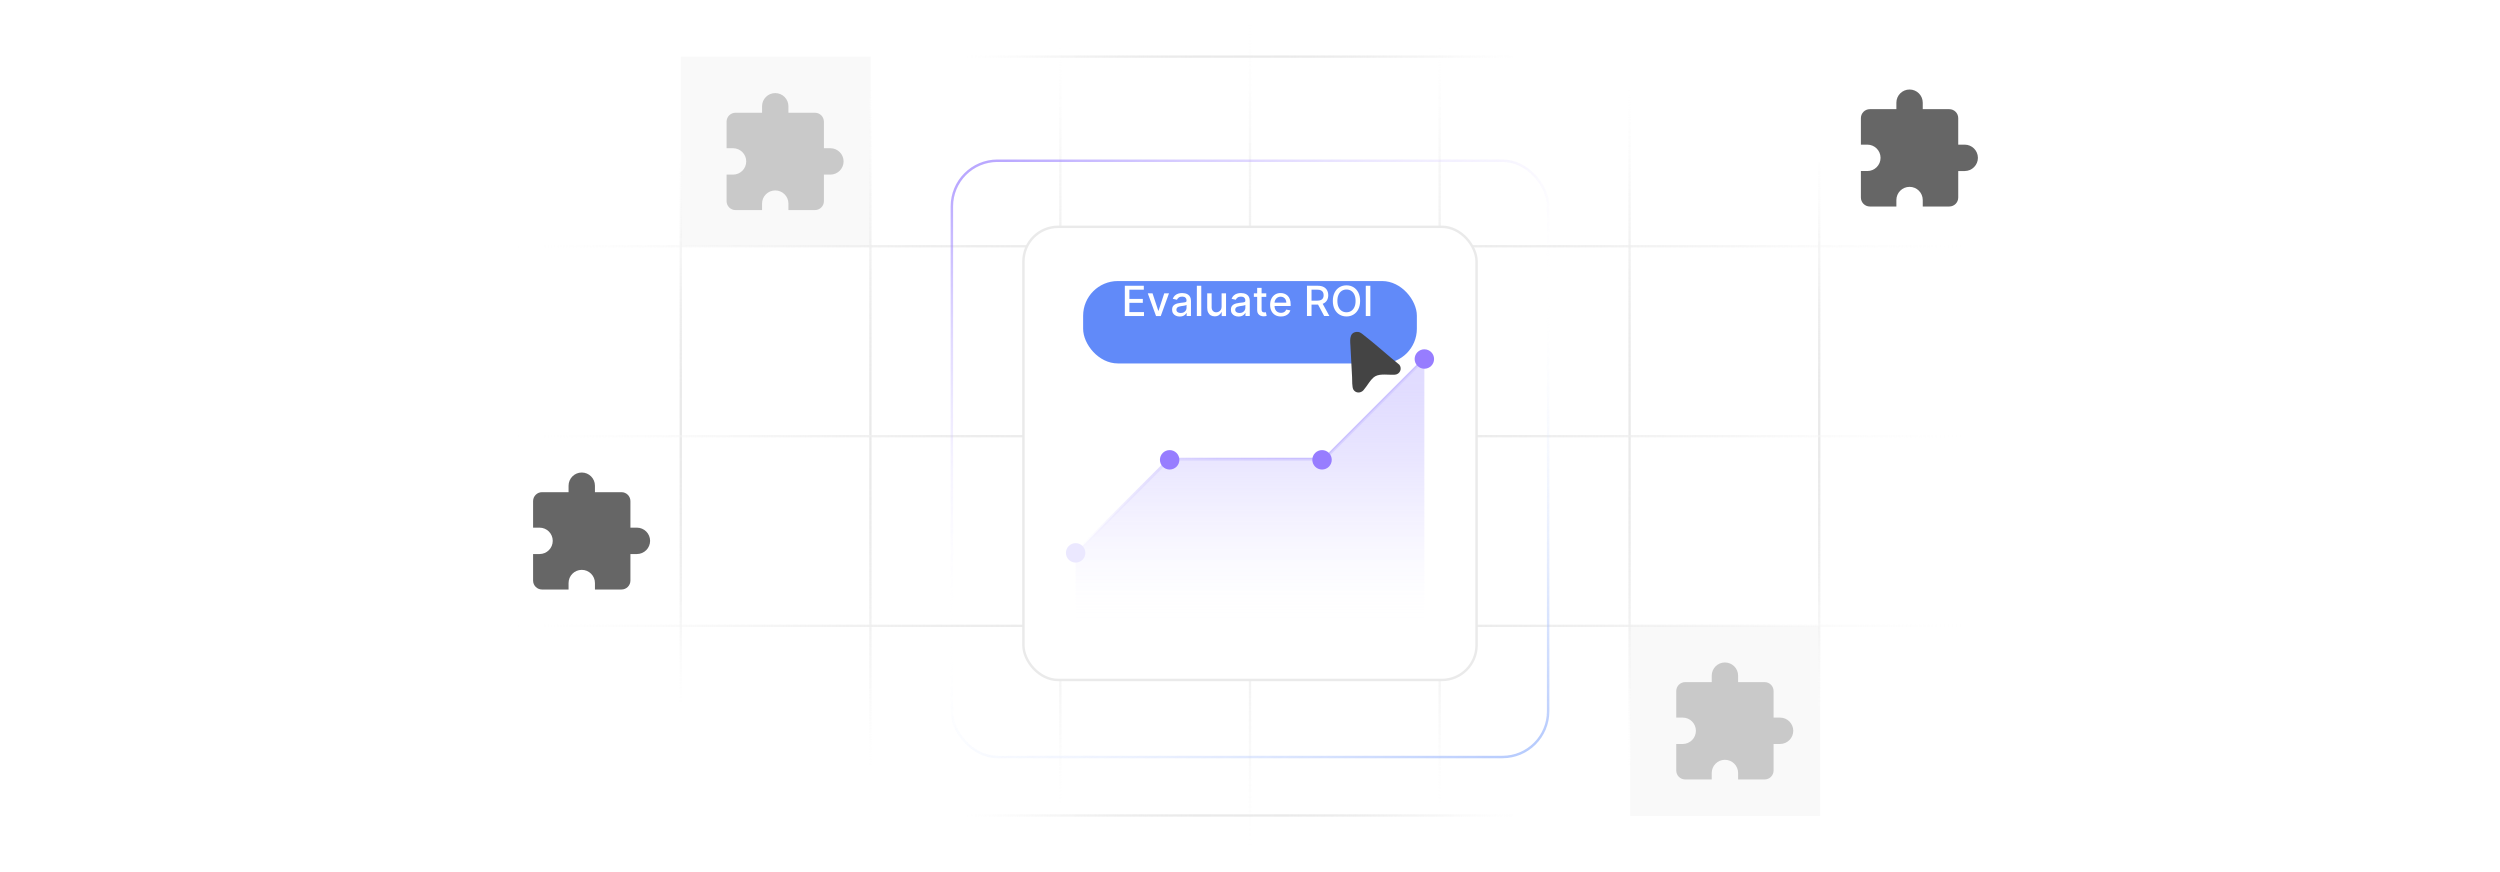 <?xml version="1.0" encoding="UTF-8"?><svg id="Layer_1" xmlns="http://www.w3.org/2000/svg" xmlns:xlink="http://www.w3.org/1999/xlink" viewBox="0 0 860 300"><defs><filter id="drop-shadow-1" x="156.66" y="142.896" width="89.76" height="89.52" filterUnits="userSpaceOnUse"><feOffset dx="0" dy="5"/><feGaussianBlur result="blur" stdDeviation="4"/><feFlood flood-color="#444" flood-opacity=".09"/><feComposite in2="blur" operator="in"/><feComposite in="SourceGraphic"/></filter><filter id="drop-shadow-2" x="613.668" y="12.336" width="89.52" height="89.52" filterUnits="userSpaceOnUse"><feOffset dx="0" dy="5"/><feGaussianBlur result="blur-2" stdDeviation="4"/><feFlood flood-color="#444" flood-opacity=".09"/><feComposite in2="blur-2" operator="in"/><feComposite in="SourceGraphic"/></filter><linearGradient id="linear-gradient" x1="234.188" y1="-1224.362" x2="234.188" y2="-1027.095" gradientTransform="translate(0 -978.689) scale(1 -1)" gradientUnits="userSpaceOnUse"><stop offset="0" stop-color="#fff" stop-opacity="0"/><stop offset=".02" stop-color="#fcfcfc" stop-opacity=".12"/><stop offset=".07" stop-color="#f8f8f8" stop-opacity=".32"/><stop offset=".12" stop-color="#f4f4f4" stop-opacity=".51"/><stop offset=".17" stop-color="#f1f1f1" stop-opacity=".66"/><stop offset=".22" stop-color="#eee" stop-opacity=".78"/><stop offset=".28" stop-color="#ececec" stop-opacity=".88"/><stop offset=".34" stop-color="#ebebeb" stop-opacity=".95"/><stop offset=".41" stop-color="#eaeaea" stop-opacity=".99"/><stop offset=".5" stop-color="#eaeaea"/><stop offset=".58" stop-color="#eaeaea" stop-opacity=".99"/><stop offset=".65" stop-color="#ebebeb" stop-opacity=".94"/><stop offset=".71" stop-color="#ececec" stop-opacity=".87"/><stop offset=".77" stop-color="#efefef" stop-opacity=".76"/><stop offset=".83" stop-color="#f1f1f1" stop-opacity=".62"/><stop offset=".88" stop-color="#f5f5f5" stop-opacity=".45"/><stop offset=".94" stop-color="#f9f9f9" stop-opacity=".25"/><stop offset=".99" stop-color="#fefefe" stop-opacity=".03"/><stop offset="1" stop-color="#fff" stop-opacity="0"/></linearGradient><linearGradient id="linear-gradient-2" x1="299.424" y1="-1246.176" x2="299.424" y2="-1005.28" xlink:href="#linear-gradient"/><linearGradient id="linear-gradient-3" x1="364.764" y1="-1259.784" x2="364.764" y2="-991.776" xlink:href="#linear-gradient"/><linearGradient id="linear-gradient-4" x1="430" y1="-1273.289" x2="430" y2="-984.089" xlink:href="#linear-gradient"/><linearGradient id="linear-gradient-5" x1="495.236" y1="-1259.784" x2="495.236" y2="-991.776" xlink:href="#linear-gradient"/><linearGradient id="linear-gradient-6" x1="560.576" y1="-1246.176" x2="560.576" y2="-1005.28" xlink:href="#linear-gradient"/><linearGradient id="linear-gradient-7" x1="625.812" x2="625.812" xlink:href="#linear-gradient"/><linearGradient id="linear-gradient-8" x1="329.237" y1="-998.164" x2="526.712" y2="-998.164" xlink:href="#linear-gradient"/><linearGradient id="linear-gradient-9" x1="176.535" y1="-1063.401" x2="683.466" y2="-1063.401" xlink:href="#linear-gradient"/><linearGradient id="linear-gradient-10" x1="176.535" y1="-1128.741" x2="683.466" y2="-1128.741" xlink:href="#linear-gradient"/><linearGradient id="linear-gradient-11" x1="176.535" y1="-1193.977" x2="683.466" y2="-1193.977" xlink:href="#linear-gradient"/><linearGradient id="linear-gradient-12" x1="329.237" y1="-1259.213" x2="526.712" y2="-1259.213" xlink:href="#linear-gradient"/><filter id="drop-shadow-3" x="337.28" y="63.056" width="185.76" height="185.76" filterUnits="userSpaceOnUse"><feOffset dx="0" dy="5.967"/><feGaussianBlur result="blur-3" stdDeviation="4.773"/><feFlood flood-color="#444" flood-opacity=".09"/><feComposite in2="blur-3" operator="in"/><feComposite in="SourceGraphic"/></filter><linearGradient id="linear-gradient-13" x1="369.521" y1="156.844" x2="490.479" y2="156.844" gradientUnits="userSpaceOnUse"><stop offset="0" stop-color="#fff" stop-opacity="0"/><stop offset=".007" stop-color="#fcfcff" stop-opacity=".036"/><stop offset=".047" stop-color="#f0eeff" stop-opacity=".216"/><stop offset=".092" stop-color="#e5e1ff" stop-opacity=".385"/><stop offset=".141" stop-color="#dcd5ff" stop-opacity=".533"/><stop offset=".193" stop-color="#d4ccff" stop-opacity=".66"/><stop offset=".251" stop-color="#cdc3ff" stop-opacity=".767"/><stop offset=".317" stop-color="#c7bdff" stop-opacity=".853"/><stop offset=".393" stop-color="#c3b8ff" stop-opacity=".92"/><stop offset=".488" stop-color="#c0b4ff" stop-opacity=".966"/><stop offset=".621" stop-color="#beb2ff" stop-opacity=".993"/><stop offset=".99" stop-color="#beb2ff"/></linearGradient><linearGradient id="linear-gradient-14" x1="430" y1="215.006" x2="430" y2="123.502" gradientUnits="userSpaceOnUse"><stop offset="0" stop-color="#fff" stop-opacity="0"/><stop offset=".079" stop-color="#f9f8ff" stop-opacity=".141"/><stop offset=".218" stop-color="#f1efff" stop-opacity=".365"/><stop offset=".358" stop-color="#eae6ff" stop-opacity=".559"/><stop offset=".495" stop-color="#e4e0ff" stop-opacity=".718"/><stop offset=".629" stop-color="#dfdaff" stop-opacity=".841"/><stop offset=".758" stop-color="#dcd7ff" stop-opacity=".929"/><stop offset=".88" stop-color="#dad4ff" stop-opacity=".982"/><stop offset=".99" stop-color="#dad4ff"/></linearGradient><filter id="drop-shadow-4" x="356.619" y="80.715" width="146.88" height="60.48" filterUnits="userSpaceOnUse"><feOffset dx="0" dy="6.609"/><feGaussianBlur result="blur-4" stdDeviation="5.287"/><feFlood flood-color="#444" flood-opacity=".09"/><feComposite in2="blur-4" operator="in"/><feComposite in="SourceGraphic"/></filter><linearGradient id="linear-gradient-15" x1="497.389" y1="266.722" x2="362.611" y2="33.278" gradientUnits="userSpaceOnUse"><stop offset="0" stop-color="#94b2fc"/><stop offset=".5" stop-color="#fff" stop-opacity="0"/><stop offset=".99" stop-color="#977dff"/></linearGradient><filter id="drop-shadow-5" x="308.037" y="35.973" width="243.84" height="243.84" filterUnits="userSpaceOnUse"><feOffset dx="0" dy="7.851"/><feGaussianBlur result="blur-5" stdDeviation="6.281"/><feFlood flood-color="#444" flood-opacity=".09"/><feComposite in2="blur-5" operator="in"/><feComposite in="SourceGraphic"/></filter></defs><rect x="234.188" y="19.476" width="65.34" height="65.34" fill="#f9f9f9"/><rect x="168.847" y="150" width="65.34" height="65.34" fill="#fff" filter="url(#drop-shadow-1)"/><rect x="560.784" y="215.34" width="65.34" height="65.34" fill="#f9f9f9"/><rect x="625.812" y="19.476" width="65.34" height="65.34" fill="#fff" filter="url(#drop-shadow-2)"/><line x1="234.188" y1="48.406" x2="234.188" y2="245.673" fill="none" stroke="url(#linear-gradient)" stroke-miterlimit="10" stroke-width=".8"/><line x1="299.424" y1="26.591" x2="299.424" y2="267.488" fill="none" stroke="url(#linear-gradient-2)" stroke-miterlimit="10" stroke-width=".8"/><line x1="364.764" y1="13.087" x2="364.764" y2="281.096" fill="none" stroke="url(#linear-gradient-3)" stroke-miterlimit="10" stroke-width=".8"/><line x1="430" y1="5.4" x2="430" y2="294.6" fill="none" stroke="url(#linear-gradient-4)" stroke-miterlimit="10" stroke-width=".8"/><line x1="495.236" y1="13.087" x2="495.236" y2="281.096" fill="none" stroke="url(#linear-gradient-5)" stroke-miterlimit="10" stroke-width=".8"/><line x1="560.576" y1="26.591" x2="560.576" y2="267.488" fill="none" stroke="url(#linear-gradient-6)" stroke-miterlimit="10" stroke-width=".8"/><line x1="625.812" y1="48.406" x2="625.812" y2="245.673" fill="none" stroke="url(#linear-gradient-7)" stroke-miterlimit="10" stroke-width=".8"/><line x1="526.712" y1="19.476" x2="329.237" y2="19.476" fill="none" stroke="url(#linear-gradient-8)" stroke-miterlimit="10" stroke-width=".8"/><line x1="683.466" y1="84.712" x2="176.535" y2="84.712" fill="none" stroke="url(#linear-gradient-9)" stroke-miterlimit="10" stroke-width=".8"/><line x1="683.466" y1="150.052" x2="176.535" y2="150.052" fill="none" stroke="url(#linear-gradient-10)" stroke-miterlimit="10" stroke-width=".8"/><line x1="683.466" y1="215.288" x2="176.535" y2="215.288" fill="none" stroke="url(#linear-gradient-11)" stroke-miterlimit="10" stroke-width=".8"/><line x1="526.712" y1="280.524" x2="329.237" y2="280.524" fill="none" stroke="url(#linear-gradient-12)" stroke-miterlimit="10" stroke-width=".8"/><path d="M223.638,186.05c-.009,2.503-2.034,4.53-4.537,4.54h-2.235v9.122c.001,1.701-1.378,3.08-3.079,3.08h-9.127v-2.235c-.006-2.506-2.042-4.532-4.548-4.526-2.497.006-4.52,2.029-4.526,4.526v2.235h-9.126c-1.701.001-3.08-1.378-3.08-3.079v-9.124h2.235c2.506-.006,4.533-2.043,4.527-4.55-.006-2.498-2.029-4.521-4.527-4.527h-2.235v-9.126c.001-1.701,1.379-3.08,3.08-3.08h9.126v-2.235c.006-2.506,2.042-4.532,4.547-4.526,2.497.006,4.52,2.029,4.526,4.526v2.235h9.126c1.701.001,3.08,1.379,3.08,3.08v9.126h2.235c2.502.008,4.529,2.034,4.537,4.537Z" fill="#666"/><path d="M680.404,54.295c-.009,2.503-2.034,4.53-4.537,4.54h-2.235v9.122c.001,1.701-1.378,3.08-3.079,3.08h-9.127v-2.235c-.006-2.506-2.042-4.532-4.548-4.526-2.497.006-4.52,2.029-4.526,4.526v2.235h-9.126c-1.701.001-3.08-1.378-3.08-3.079v-9.124h2.235c2.506-.006,4.533-2.043,4.527-4.55-.006-2.498-2.029-4.521-4.527-4.527h-2.235v-9.126c.001-1.701,1.379-3.08,3.08-3.08h9.126v-2.235c.006-2.506,2.042-4.532,4.547-4.526,2.497.006,4.52,2.029,4.526,4.526v2.235h9.126c1.701.001,3.08,1.379,3.08,3.08v9.126h2.235c2.502.008,4.529,2.034,4.537,4.537Z" fill="#666"/><path d="M290.196,55.526c-.009,2.503-2.034,4.53-4.537,4.54h-2.235v9.122c.001,1.701-1.378,3.08-3.079,3.08h-9.127v-2.235c-.006-2.506-2.042-4.532-4.548-4.526-2.497.006-4.52,2.029-4.526,4.526v2.235h-9.126c-1.701.001-3.08-1.378-3.08-3.079v-9.124h2.235c2.506-.006,4.533-2.043,4.527-4.55-.006-2.498-2.029-4.521-4.527-4.527h-2.235v-9.126c.001-1.701,1.379-3.08,3.08-3.08h9.126v-2.235c.006-2.506,2.042-4.532,4.547-4.526,2.497.006,4.52,2.029,4.526,4.526v2.235h9.126c1.701.001,3.08,1.379,3.08,3.08v9.126h2.235c2.502.008,4.529,2.034,4.537,4.537Z" fill="#c9c9c9"/><path d="M616.886,251.391c-.009,2.503-2.034,4.53-4.537,4.54h-2.235v9.122c.001,1.701-1.378,3.08-3.079,3.08h-9.127v-2.235c-.006-2.506-2.042-4.532-4.548-4.526-2.497.006-4.52,2.029-4.526,4.526v2.235h-9.126c-1.701.001-3.08-1.378-3.08-3.079v-9.124h2.235c2.506-.006,4.533-2.043,4.527-4.55-.006-2.498-2.029-4.521-4.527-4.527h-2.235v-9.126c.001-1.701,1.379-3.08,3.08-3.08h9.126v-2.235c.006-2.506,2.042-4.532,4.547-4.526,2.497.006,4.52,2.029,4.526,4.526v2.235h9.126c1.701.001,3.08,1.379,3.08,3.08v9.126h2.235c2.502.008,4.529,2.034,4.537,4.537Z" fill="#c9c9c9"/><rect x="352.059" y="72.059" width="155.882" height="155.882" rx="11.933" ry="11.933" fill="#fff" filter="url(#drop-shadow-3)" stroke="#eaeaea" stroke-miterlimit="10" stroke-width=".85"/><polyline points="370.021 190.186 402.242 157.965 455.516 157.965 489.979 123.502" fill="none" opacity=".82" stroke="url(#linear-gradient-13)" stroke-linecap="round" stroke-miterlimit="10" stroke-width="1"/><polygon points="370.021 190.186 402.242 157.965 455.516 157.965 489.979 123.502 489.979 215.006 370.021 215.006 370.021 190.186" fill="url(#linear-gradient-14)" opacity=".82"/><circle cx="454.781" cy="158.177" r="3.343" fill="#977dff"/><circle cx="402.359" cy="158.177" r="3.343" fill="#977dff"/><circle cx="370.021" cy="190.186" r="3.343" fill="#ebe8ff"/><circle cx="489.979" cy="123.502" r="3.343" fill="#977dff"/><rect x="372.596" y="90.071" width="114.807" height="28.343" rx="11.933" ry="11.933" fill="#618af9" filter="url(#drop-shadow-4)"/><rect x="382.951" y="98.301" width="92.44" height="11.884" fill="none"/><path d="M386.941,108.715v-10.414h6.529v1.353h-4.958v3.173h4.618v1.348h-4.618v3.188h5.019v1.353h-6.59Z" fill="#fff"/><path d="M402.136,100.905l-2.833,7.811h-1.627l-2.837-7.811h1.632l1.978,6.011h.082l1.973-6.011h1.632Z" fill="#fff"/><path d="M405.838,108.888c-.495,0-.943-.093-1.343-.277s-.716-.453-.948-.806c-.232-.352-.349-.785-.349-1.297,0-.44.085-.804.254-1.088.169-.285.398-.511.686-.677s.61-.291.966-.376.719-.149,1.088-.193c.468-.055.847-.1,1.139-.135.292-.036.503-.094.636-.176.132-.081.198-.213.198-.397v-.035c0-.444-.124-.788-.373-1.032s-.62-.366-1.111-.366c-.512,0-.915.112-1.208.338-.293.226-.496.476-.608.75l-1.429-.325c.169-.475.418-.858.745-1.152.327-.293.704-.507,1.131-.641s.876-.2,1.348-.2c.311,0,.643.036.994.108.351.073.68.206.986.399s.559.469.755.826c.196.358.295.821.295,1.392v5.186h-1.485v-1.068h-.061c-.099.197-.246.391-.442.58-.197.19-.449.348-.758.473-.309.126-.678.189-1.108.189ZM406.169,107.667c.42,0,.78-.083,1.081-.249.3-.166.529-.384.686-.653.157-.27.236-.559.236-.867v-1.007c-.054.055-.159.104-.313.15s-.33.085-.526.117c-.196.032-.388.06-.574.086-.186.025-.343.047-.468.064-.295.037-.564.101-.806.189-.243.088-.435.214-.58.379-.144.164-.216.382-.216.653,0,.376.139.66.417.852s.632.287,1.063.287Z" fill="#fff"/><path d="M413.237,98.301v10.414h-1.52v-10.414h1.52Z" fill="#fff"/><path d="M420.229,105.476v-4.571h1.525v7.811h-1.495v-1.353h-.082c-.18.417-.467.764-.862,1.04s-.886.414-1.472.414c-.501,0-.945-.111-1.33-.333s-.686-.552-.905-.989-.328-.978-.328-1.622v-4.968h1.52v4.785c0,.532.147.956.442,1.27.295.315.678.474,1.149.474.285,0,.569-.071.852-.214.283-.143.519-.357.707-.645s.28-.654.277-1.099Z" fill="#fff"/><path d="M426.067,108.888c-.495,0-.943-.093-1.343-.277s-.716-.453-.948-.806c-.232-.352-.349-.785-.349-1.297,0-.44.085-.804.254-1.088.169-.285.398-.511.686-.677s.61-.291.966-.376.719-.149,1.088-.193c.468-.055.847-.1,1.139-.135.292-.036.503-.094.636-.176.132-.081.198-.213.198-.397v-.035c0-.444-.124-.788-.373-1.032s-.62-.366-1.111-.366c-.512,0-.915.112-1.208.338-.293.226-.496.476-.608.75l-1.429-.325c.169-.475.418-.858.745-1.152.327-.293.704-.507,1.131-.641s.876-.2,1.348-.2c.311,0,.643.036.994.108.351.073.68.206.986.399s.559.469.755.826c.196.358.295.821.295,1.392v5.186h-1.485v-1.068h-.061c-.099.197-.246.391-.442.58-.197.19-.449.348-.758.473-.309.126-.678.189-1.108.189ZM426.397,107.667c.42,0,.78-.083,1.081-.249.3-.166.529-.384.686-.653.157-.27.236-.559.236-.867v-1.007c-.054.055-.159.104-.313.15s-.33.085-.526.117c-.196.032-.388.06-.574.086-.186.025-.343.047-.468.064-.295.037-.564.101-.806.189-.243.088-.435.214-.58.379-.144.164-.216.382-.216.653,0,.376.139.66.417.852s.632.287,1.063.287Z" fill="#fff"/><path d="M435.591,100.905v1.22h-4.267v-1.22h4.267ZM432.469,99.033h1.52v7.39c0,.295.044.516.132.663.089.147.203.248.344.3.141.053.294.079.46.079.122,0,.229-.009.32-.025s.163-.03.214-.041l.274,1.257c-.088.033-.214.068-.376.103-.163.036-.366.056-.61.059-.4.007-.773-.065-1.119-.214-.346-.148-.625-.379-.839-.691-.214-.311-.32-.703-.32-1.175v-7.704Z" fill="#fff"/><path d="M440.636,108.872c-.769,0-1.432-.165-1.986-.495-.554-.331-.981-.797-1.281-1.398s-.45-1.308-.45-2.118c0-.8.15-1.505.45-2.115s.721-1.087,1.262-1.43c.54-.342,1.174-.513,1.899-.513.44,0,.867.072,1.281.218.413.146.784.375,1.113.686.329.312.588.717.778,1.213.19.497.284,1.1.284,1.809v.538h-6.209v-1.139h4.72c0-.4-.082-.755-.244-1.065-.163-.31-.391-.555-.685-.734-.293-.18-.636-.27-1.029-.27-.427,0-.8.103-1.116.312-.317.208-.561.479-.732.814s-.257.696-.257,1.086v.89c0,.522.093.967.277,1.332.185.366.443.645.775.837s.721.287,1.164.287c.289,0,.552-.041.789-.124s.442-.208.615-.374.305-.371.397-.615l1.438.259c-.115.424-.32.795-.617,1.111-.297.317-.668.562-1.114.737-.445.175-.953.262-1.522.262Z" fill="#fff"/><path d="M449.596,108.715v-10.414h3.712c.807,0,1.478.139,2.011.417.534.277.934.661,1.198,1.151.264.49.397,1.055.397,1.696,0,.637-.133,1.197-.399,1.681-.266.482-.666.858-1.2,1.126s-1.204.401-2.011.401h-2.812v-1.353h2.67c.509,0,.923-.072,1.243-.219.32-.145.555-.357.704-.636.149-.277.224-.611.224-1.001,0-.394-.075-.734-.226-1.022-.151-.288-.387-.51-.707-.664s-.74-.231-1.259-.231h-1.973v9.067h-1.571ZM454.736,104.017l2.573,4.698h-1.79l-2.522-4.698h1.739Z" fill="#fff"/><path d="M467.876,103.508c0,1.111-.203,2.067-.61,2.865-.406.799-.963,1.412-1.67,1.841s-1.51.644-2.408.644c-.901,0-1.706-.215-2.413-.644-.706-.429-1.264-1.043-1.67-1.844-.407-.8-.61-1.754-.61-2.862,0-1.112.203-2.067.61-2.866.406-.798.964-1.411,1.67-1.841.707-.429,1.512-.643,2.413-.643.898,0,1.701.214,2.408.643.707.43,1.264,1.043,1.67,1.841.407.799.61,1.754.61,2.866ZM466.32,103.508c0-.848-.137-1.562-.409-2.144-.273-.581-.646-1.022-1.119-1.322s-1.008-.45-1.605-.45c-.6,0-1.136.15-1.606.45-.472.3-.844.741-1.116,1.322-.273.581-.409,1.296-.409,2.144s.136,1.562.409,2.144c.273.581.644,1.022,1.116,1.322.471.3,1.007.449,1.606.449.597,0,1.132-.149,1.605-.449.473-.301.846-.741,1.119-1.322.273-.582.409-1.296.409-2.144Z" fill="#fff"/><path d="M471.4,98.301v10.414h-1.571v-10.414h1.571Z" fill="#fff"/><path d="M466.513,114.188c1.002-.137,1.528.232,2.265.802,4.311,3.333,8.367,7.05,12.599,10.479,1.06,1.356.181,3.29-1.519,3.424-2.051.161-4.988-.459-6.779.552-1.55.875-2.827,3.442-4.054,4.797-.974,1.076-2.652,1.072-3.445-.196-.527-.844-.407-3.232-.464-4.315-.182-3.455-.398-6.912-.547-10.368-.08-1.834-.634-4.823,1.944-5.174Z" fill="#444"/><rect x="327.441" y="47.441" width="205.118" height="205.118" rx="15.702" ry="15.702" fill="none" filter="url(#drop-shadow-5)" opacity=".82" stroke="url(#linear-gradient-15)" stroke-linecap="round" stroke-miterlimit="10" stroke-width=".85"/></svg>